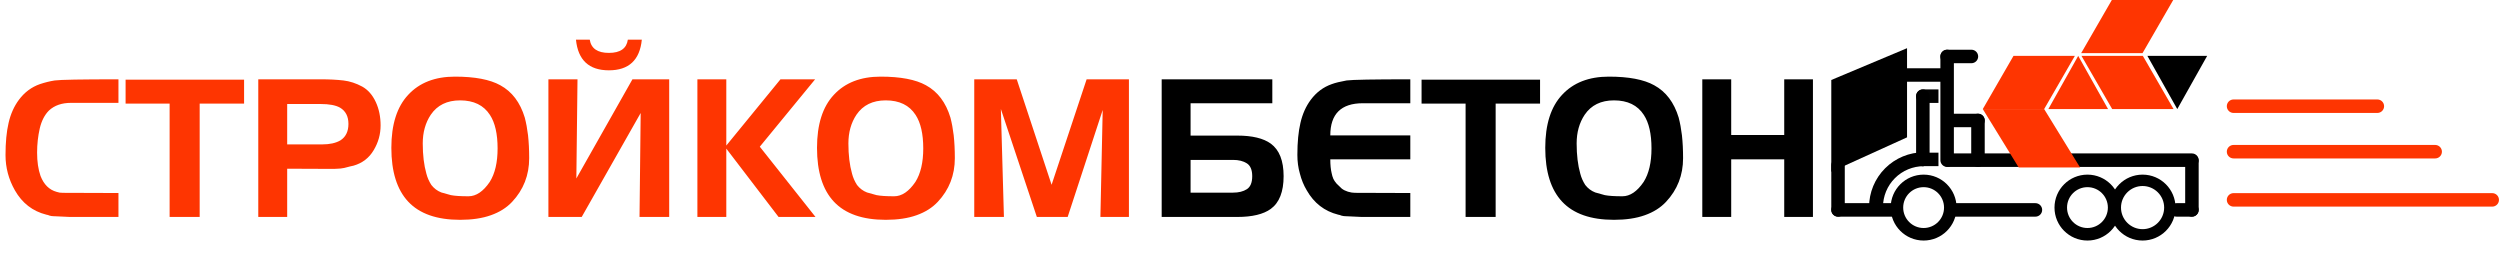<?xml version="1.0" encoding="UTF-8"?> <svg xmlns="http://www.w3.org/2000/svg" width="1959" height="216" viewBox="0 0 1959 216" fill="none"><path fill-rule="evenodd" clip-rule="evenodd" d="M1958.19 156.622C1958.19 159.542 1955.83 161.909 1952.91 161.909H1750.22C1747.3 161.909 1744.93 159.542 1744.93 156.622V156.622C1744.93 153.703 1747.3 151.336 1750.22 151.336H1952.91C1955.83 151.336 1958.19 153.703 1958.19 156.622V156.622Z" fill="#FE3501"></path><path fill-rule="evenodd" clip-rule="evenodd" d="M1600.24 164.482C1600.24 167.401 1597.87 169.768 1594.95 169.768H1531.82C1528.9 169.768 1526.53 167.401 1526.53 164.482V164.482C1526.53 161.562 1528.9 159.195 1531.82 159.195H1594.95C1597.87 159.195 1600.24 161.562 1600.24 164.482V164.482Z" fill="black"></path><path fill-rule="evenodd" clip-rule="evenodd" d="M1722.88 125.513C1722.88 128.432 1720.51 130.799 1717.59 130.799H1526.68C1523.76 130.799 1521.39 128.432 1521.39 125.513V125.513C1521.39 122.593 1523.76 120.227 1526.68 120.227H1717.59C1720.51 120.227 1722.88 122.593 1722.88 125.513V125.513Z" fill="black"></path><path fill-rule="evenodd" clip-rule="evenodd" d="M1491.19 164.482C1491.19 167.401 1488.82 169.768 1485.9 169.768H1440.29C1437.37 169.768 1435 167.401 1435 164.482V164.482C1435 161.562 1437.37 159.195 1440.29 159.195H1485.9C1488.82 159.195 1491.19 161.562 1491.19 164.482V164.482Z" fill="black"></path><path fill-rule="evenodd" clip-rule="evenodd" d="M1550.09 44.247C1550.09 47.167 1547.72 49.534 1544.8 49.534H1525.77C1522.85 49.534 1520.49 47.167 1520.49 44.247V44.247C1520.49 41.328 1522.85 38.961 1525.77 38.961H1544.8C1547.72 38.961 1550.09 41.328 1550.09 44.247V44.247Z" fill="black"></path><path fill-rule="evenodd" clip-rule="evenodd" d="M1555.23 94.396C1555.23 97.315 1552.86 99.682 1549.94 99.682H1530.91C1527.99 99.682 1525.62 97.315 1525.62 94.396V94.396C1525.62 91.476 1527.99 89.109 1530.91 89.109H1549.94C1552.86 89.109 1555.23 91.476 1555.23 94.396V94.396Z" fill="black"></path><path fill-rule="evenodd" clip-rule="evenodd" d="M1518.98 80.651H1506.74C1503.82 80.651 1501.46 78.284 1501.46 75.365V75.365C1501.46 72.445 1503.82 70.078 1506.74 70.078H1518.98V80.651Z" fill="#030303"></path><path fill-rule="evenodd" clip-rule="evenodd" d="M1518.98 130.19H1506.74C1503.82 130.19 1501.46 127.823 1501.46 124.904V124.904C1501.46 121.984 1503.82 119.617 1506.74 119.617H1518.98V130.19Z" fill="black"></path><path fill-rule="evenodd" clip-rule="evenodd" d="M1527.43 58.755C1527.43 61.675 1525.07 64.041 1522.15 64.041H1492.24C1489.32 64.041 1486.96 61.675 1486.96 58.755V58.755C1486.96 55.836 1489.32 53.469 1492.24 53.469H1522.15C1525.07 53.469 1527.43 55.836 1527.43 58.755V58.755Z" fill="black"></path><path fill-rule="evenodd" clip-rule="evenodd" d="M1722.88 164.482C1722.88 167.401 1720.51 169.768 1717.59 169.768H1705.51C1702.59 169.768 1700.22 167.401 1700.22 164.482V164.482C1700.22 161.562 1702.59 159.195 1705.51 159.195H1717.59C1720.51 159.195 1722.88 161.562 1722.88 164.482V164.482Z" fill="black"></path><path fill-rule="evenodd" clip-rule="evenodd" d="M1445.57 129.439C1445.57 126.519 1443.21 124.152 1440.29 124.152V124.152C1437.37 124.152 1435 126.519 1435 129.439V164.479C1435 167.399 1437.37 169.766 1440.29 169.766V169.766C1443.21 169.766 1445.57 167.399 1445.57 164.479V129.439Z" fill="black"></path><path fill-rule="evenodd" clip-rule="evenodd" d="M1722.88 126.116C1722.88 123.196 1720.51 120.829 1717.59 120.829V120.829C1714.67 120.829 1712.31 123.196 1712.31 126.116V164.479C1712.31 167.399 1714.67 169.766 1717.59 169.766V169.766C1720.51 169.766 1722.88 167.399 1722.88 164.479V126.116Z" fill="black"></path><path fill-rule="evenodd" clip-rule="evenodd" d="M1531.06 44.252C1531.06 41.333 1528.69 38.966 1525.77 38.966V38.966C1522.85 38.966 1520.49 41.333 1520.49 44.252V125.511C1520.49 128.43 1522.85 130.797 1525.77 130.797V130.797C1528.69 130.797 1531.06 128.43 1531.06 125.511V44.252Z" fill="black"></path><path fill-rule="evenodd" clip-rule="evenodd" d="M1512.03 75.369C1512.03 72.449 1509.66 70.082 1506.74 70.082V70.082C1503.82 70.082 1501.46 72.449 1501.46 75.369V124.909C1501.46 127.829 1503.82 130.195 1506.74 130.195V130.195C1509.66 130.195 1512.03 127.829 1512.03 124.909V75.369Z" fill="black"></path><path fill-rule="evenodd" clip-rule="evenodd" d="M1555.23 94.397C1555.23 91.477 1552.86 89.11 1549.94 89.11V89.11C1547.02 89.11 1544.65 91.477 1544.65 94.397V125.511C1544.65 128.43 1547.02 130.797 1549.94 130.797V130.797C1552.86 130.797 1555.23 128.43 1555.23 125.511V94.397Z" fill="black"></path><path fill-rule="evenodd" clip-rule="evenodd" d="M1913.49 118.864C1913.49 121.784 1911.12 124.151 1908.2 124.151H1750.22C1747.3 124.151 1744.93 121.784 1744.93 118.864V118.864C1744.93 115.945 1747.3 113.578 1750.22 113.578H1908.2C1911.12 113.578 1913.49 115.945 1913.49 118.864V118.864Z" fill="#FE3501"></path><path fill-rule="evenodd" clip-rule="evenodd" d="M1868.18 83.224C1868.18 86.143 1865.81 88.51 1862.89 88.51H1750.22C1747.3 88.51 1744.93 86.143 1744.93 83.224V83.224C1744.93 80.304 1747.3 77.938 1750.22 77.938H1862.89C1865.81 77.938 1868.18 80.304 1868.18 83.224V83.224Z" fill="#FE3501"></path><path d="M1704.75 162.663C1704.75 176.928 1693.19 188.491 1678.93 188.491C1664.66 188.491 1653.1 176.928 1653.1 162.663C1653.1 148.399 1664.66 136.836 1678.93 136.836C1693.19 136.836 1704.75 148.399 1704.75 162.663ZM1662.02 162.663C1662.02 172 1669.59 179.569 1678.93 179.569C1688.26 179.569 1695.83 172 1695.83 162.663C1695.83 153.327 1688.26 145.758 1678.93 145.758C1669.59 145.758 1662.02 153.327 1662.02 162.663Z" fill="black"></path><path d="M1661.56 162.663C1661.56 176.928 1649.99 188.491 1635.73 188.491C1621.47 188.491 1609.9 176.928 1609.9 162.663C1609.9 148.399 1621.47 136.836 1635.73 136.836C1649.99 136.836 1661.56 148.399 1661.56 162.663ZM1619.73 162.663C1619.73 171.502 1626.89 178.667 1635.73 178.667C1644.57 178.667 1651.73 171.502 1651.73 162.663C1651.73 153.825 1644.57 146.66 1635.73 146.66C1626.89 146.66 1619.73 153.825 1619.73 162.663Z" fill="black"></path><path d="M1533.17 162.663C1533.17 176.928 1521.61 188.491 1507.35 188.491C1493.08 188.491 1481.52 176.928 1481.52 162.663C1481.52 148.399 1493.08 136.836 1507.35 136.836C1521.61 136.836 1533.17 148.399 1533.17 162.663ZM1491.34 162.663C1491.34 171.502 1498.51 178.667 1507.35 178.667C1516.19 178.667 1523.35 171.502 1523.35 162.663C1523.35 153.825 1516.19 146.66 1507.35 146.66C1498.51 146.66 1491.34 153.825 1491.34 162.663Z" fill="black"></path><path d="M1464.6 162.215C1464.6 150.839 1469.12 139.928 1477.17 131.884C1485.21 123.84 1496.12 119.32 1507.5 119.32L1507.5 130.218C1499.01 130.218 1490.87 133.589 1484.87 139.59C1478.87 145.59 1475.5 153.729 1475.5 162.215L1464.6 162.215Z" fill="black"></path><path d="M1494.36 37.758L1435 62.679V134.573L1494.36 107.619V37.758Z" fill="black"></path><rect width="48.091" height="48.091" transform="matrix(0.5 -0.866 1 1.2787e-08 1630.79 41.648)" fill="#FE3501"></rect><rect width="48.091" height="48.091" transform="matrix(0.5 -0.866 1 1.2787e-08 1553.72 85.445)" fill="#FE3501"></rect><path d="M1553.72 85.484L1581.86 131.233L1629.95 131.233L1601.81 85.484L1553.72 85.484Z" fill="#FE3501"></path><rect width="48.091" height="48.091" transform="matrix(0.5 0.866 1 -1.2787e-08 1631.05 43.797)" fill="#FE3501"></rect><path d="M1605.07 85.483L1628.48 43.797L1651.89 85.483H1605.07Z" fill="#FE3501"></path><path d="M1729.52 43.798L1706.11 85.484L1682.7 43.798H1729.52Z" fill="black"></path><path d="M932.941 125.3V150.95H966.241C970.641 150.95 974.241 150.05 977.041 148.25C979.841 146.45 981.241 143.05 981.241 138.05C981.241 133.15 979.841 129.8 977.041 128C974.241 126.2 970.641 125.3 966.241 125.3H932.941ZM996.991 80.9H932.941V106.25H969.541C981.241 106.25 989.991 108.35 995.791 112.55C1002.49 117.45 1005.84 125.95 1005.84 138.05C1005.84 150.25 1002.49 158.8 995.791 163.7C989.991 167.9 981.241 170 969.541 170H910.291V62.15H996.991V80.9ZM1105.12 170H1067.02L1057.42 169.55L1053.97 169.4C1053.17 169.4 1052.22 169.25 1051.12 168.95C1050.42 168.75 1050.02 168.6 1049.92 168.5C1049.32 168.4 1048.87 168.3 1048.57 168.2C1037.87 165.5 1029.67 159.15 1023.97 149.15C1021.57 145.15 1019.77 140.75 1018.57 135.95C1017.27 131.45 1016.62 126.6 1016.62 121.4C1016.62 111.5 1017.42 103.15 1019.02 96.35C1020.62 89.35 1023.32 83.3 1027.12 78.2C1031.52 72.3 1037.02 68.2 1043.62 65.9C1046.32 64.9 1050.17 63.95 1055.17 63.05C1059.57 62.45 1076.22 62.15 1105.12 62.15V80.9H1067.92C1050.92 80.9 1042.42 89.3 1042.42 106.1H1105.12V124.85H1042.42C1042.42 129.15 1042.77 132.75 1043.47 135.65C1043.77 137.25 1044.22 138.75 1044.82 140.15C1045.32 141.25 1046.17 142.5 1047.37 143.9L1051.42 147.8C1052.72 148.8 1054.32 149.6 1056.22 150.2C1058.22 150.8 1060.07 151.1 1061.77 151.1L1105.12 151.25V170ZM1206.79 81.2H1171.99V170H1148.44V81.2H1113.94V62.45H1206.79V81.2ZM1318.86 123.95C1318.86 137.25 1314.41 148.65 1305.51 158.15C1301.21 162.75 1295.66 166.25 1288.86 168.65C1282.16 171.05 1274.11 172.25 1264.71 172.25C1246.51 172.25 1232.96 167.5 1224.06 158C1215.26 148.6 1210.86 134.55 1210.86 115.85C1210.86 97.55 1215.26 83.7 1224.06 74.3C1232.86 64.8 1245.06 60.05 1260.66 60.05C1276.26 60.05 1288.11 62.3 1296.21 66.8C1305.41 71.8 1311.81 80.25 1315.41 92.15C1316.51 96.35 1317.36 100.95 1317.96 105.95C1318.56 111.35 1318.86 117.35 1318.86 123.95ZM1294.11 116.3C1294.11 104.9 1292.11 96.15 1288.11 90.05C1283.21 82.45 1275.41 78.65 1264.71 78.65C1254.51 78.65 1246.86 82.4 1241.76 89.9C1237.56 96.2 1235.46 103.7 1235.46 112.4C1235.46 121.5 1236.41 129.4 1238.31 136.1C1239.11 139.2 1240.41 142.15 1242.21 144.95C1244.31 147.65 1246.91 149.6 1250.01 150.8L1257.51 152.9C1260.51 153.5 1265.11 153.8 1271.31 153.8C1277.31 153.8 1282.86 150.05 1287.96 142.55C1292.06 136.05 1294.11 127.3 1294.11 116.3ZM1420.62 170H1398.12V124.85H1356.57V170H1333.92V62.15H1356.57V105.8H1398.12V62.15H1420.62V170Z" fill="black"></path><path d="M92.82 170H54.721L45.12 169.55L41.67 169.4C40.87 169.4 39.92 169.25 38.821 168.95C38.12 168.75 37.721 168.6 37.62 168.5C37.02 168.4 36.571 168.3 36.27 168.2C25.57 165.5 17.37 159.15 11.671 149.15C6.771 140.55 4.321 131.35 4.321 121.55C4.321 111.55 5.121 103.15 6.721 96.35C8.321 89.35 11.021 83.3 14.82 78.2C19.221 72.3 24.721 68.2 31.32 65.9C35.221 64.6 39.071 63.65 42.87 63.05C47.071 62.45 63.721 62.15 92.82 62.15V80.6H55.62C48.42 80.6 42.67 82.6 38.37 86.6C34.971 90 32.571 94.65 31.171 100.55C29.77 106.65 29.07 113 29.07 119.6C29.07 126.7 29.971 132.8 31.77 137.9C34.37 144.6 38.571 148.75 44.37 150.35L46.77 150.95L49.471 151.1L92.82 151.25V170ZM191.265 81.2H156.465V170H132.915V81.2H98.415V62.45H191.265V81.2ZM298.236 98.3C298.236 105.2 296.436 111.65 292.836 117.65C289.236 123.75 283.986 127.8 277.086 129.8L274.386 130.4L269.736 131.6C267.736 132 265.986 132.2 264.486 132.2C263.686 132.3 262.736 132.35 261.636 132.35L225.036 132.2V170H202.386V62.15H251.586C258.086 62.15 263.936 62.45 269.136 63.05C274.136 63.65 279.036 65.25 283.836 67.85C288.336 70.35 291.886 74.4 294.486 80C296.986 85.4 298.236 91.5 298.236 98.3ZM273.036 97.1C273.036 91.2 270.836 86.95 266.436 84.35C263.036 82.45 257.986 81.5 251.286 81.5H225.036V113.15H252.486C258.386 113.15 263.136 112.1 266.736 110C270.936 107.3 273.036 103 273.036 97.1ZM414.664 123.95C414.664 137.25 410.214 148.65 401.314 158.15C397.014 162.75 391.464 166.25 384.664 168.65C377.964 171.05 369.914 172.25 360.514 172.25C342.314 172.25 328.764 167.5 319.864 158C311.064 148.6 306.664 134.55 306.664 115.85C306.664 97.55 311.064 83.7 319.864 74.3C328.664 64.8 340.864 60.05 356.464 60.05C372.064 60.05 383.914 62.3 392.014 66.8C401.214 71.8 407.614 80.25 411.214 92.15C412.314 96.35 413.164 100.95 413.764 105.95C414.364 111.35 414.664 117.35 414.664 123.95ZM389.914 116.3C389.914 104.9 387.914 96.15 383.914 90.05C379.014 82.45 371.214 78.65 360.514 78.65C350.314 78.65 342.664 82.4 337.564 89.9C333.364 96.2 331.264 103.7 331.264 112.4C331.264 121.5 332.214 129.4 334.114 136.1C334.914 139.2 336.214 142.15 338.014 144.95C340.114 147.65 342.714 149.6 345.814 150.8L353.314 152.9C356.314 153.5 360.914 153.8 367.114 153.8C373.114 153.8 378.664 150.05 383.764 142.55C387.864 136.05 389.914 127.3 389.914 116.3ZM451.33 31.1H462.13C463.23 38 468.23 41.45 477.13 41.45C486.03 41.45 490.98 38 491.98 31.1H502.93C501.33 47.1 492.73 55.1 477.13 55.1C461.53 55.1 452.93 47.1 451.33 31.1ZM455.83 170H429.73V62.15H452.53L451.63 139.85L495.58 62.15H524.38V170H501.13L502.03 88.55L455.83 170ZM639.028 170H610.078L569.128 116.45V170H546.478V62.15H569.128V114.05L611.578 62.15H638.728L595.378 114.95L639.028 170ZM748.209 123.95C748.209 137.25 743.759 148.65 734.859 158.15C730.559 162.75 725.009 166.25 718.209 168.65C711.509 171.05 703.459 172.25 694.059 172.25C675.859 172.25 662.309 167.5 653.409 158C644.609 148.6 640.209 134.55 640.209 115.85C640.209 97.55 644.609 83.7 653.409 74.3C662.209 64.8 674.409 60.05 690.009 60.05C705.609 60.05 717.459 62.3 725.559 66.8C734.759 71.8 741.159 80.25 744.759 92.15C745.859 96.35 746.709 100.95 747.309 105.95C747.909 111.35 748.209 117.35 748.209 123.95ZM723.459 116.3C723.459 104.9 721.459 96.15 717.459 90.05C712.559 82.45 704.759 78.65 694.059 78.65C683.859 78.65 676.209 82.4 671.109 89.9C666.909 96.2 664.809 103.7 664.809 112.4C664.809 121.5 665.759 129.4 667.659 136.1C668.459 139.2 669.759 142.15 671.559 144.95C673.659 147.65 676.259 149.6 679.359 150.8L686.859 152.9C689.859 153.5 694.459 153.8 700.659 153.8C706.659 153.8 712.209 150.05 717.309 142.55C721.409 136.05 723.459 127.3 723.459 116.3ZM884.625 170H862.275L864.075 86.15L836.625 170H812.475L784.275 85.4L786.675 170H763.425V62.15H796.725L824.025 144.8L851.475 62.15H884.625V170Z" fill="#FE3501"></path></svg> 